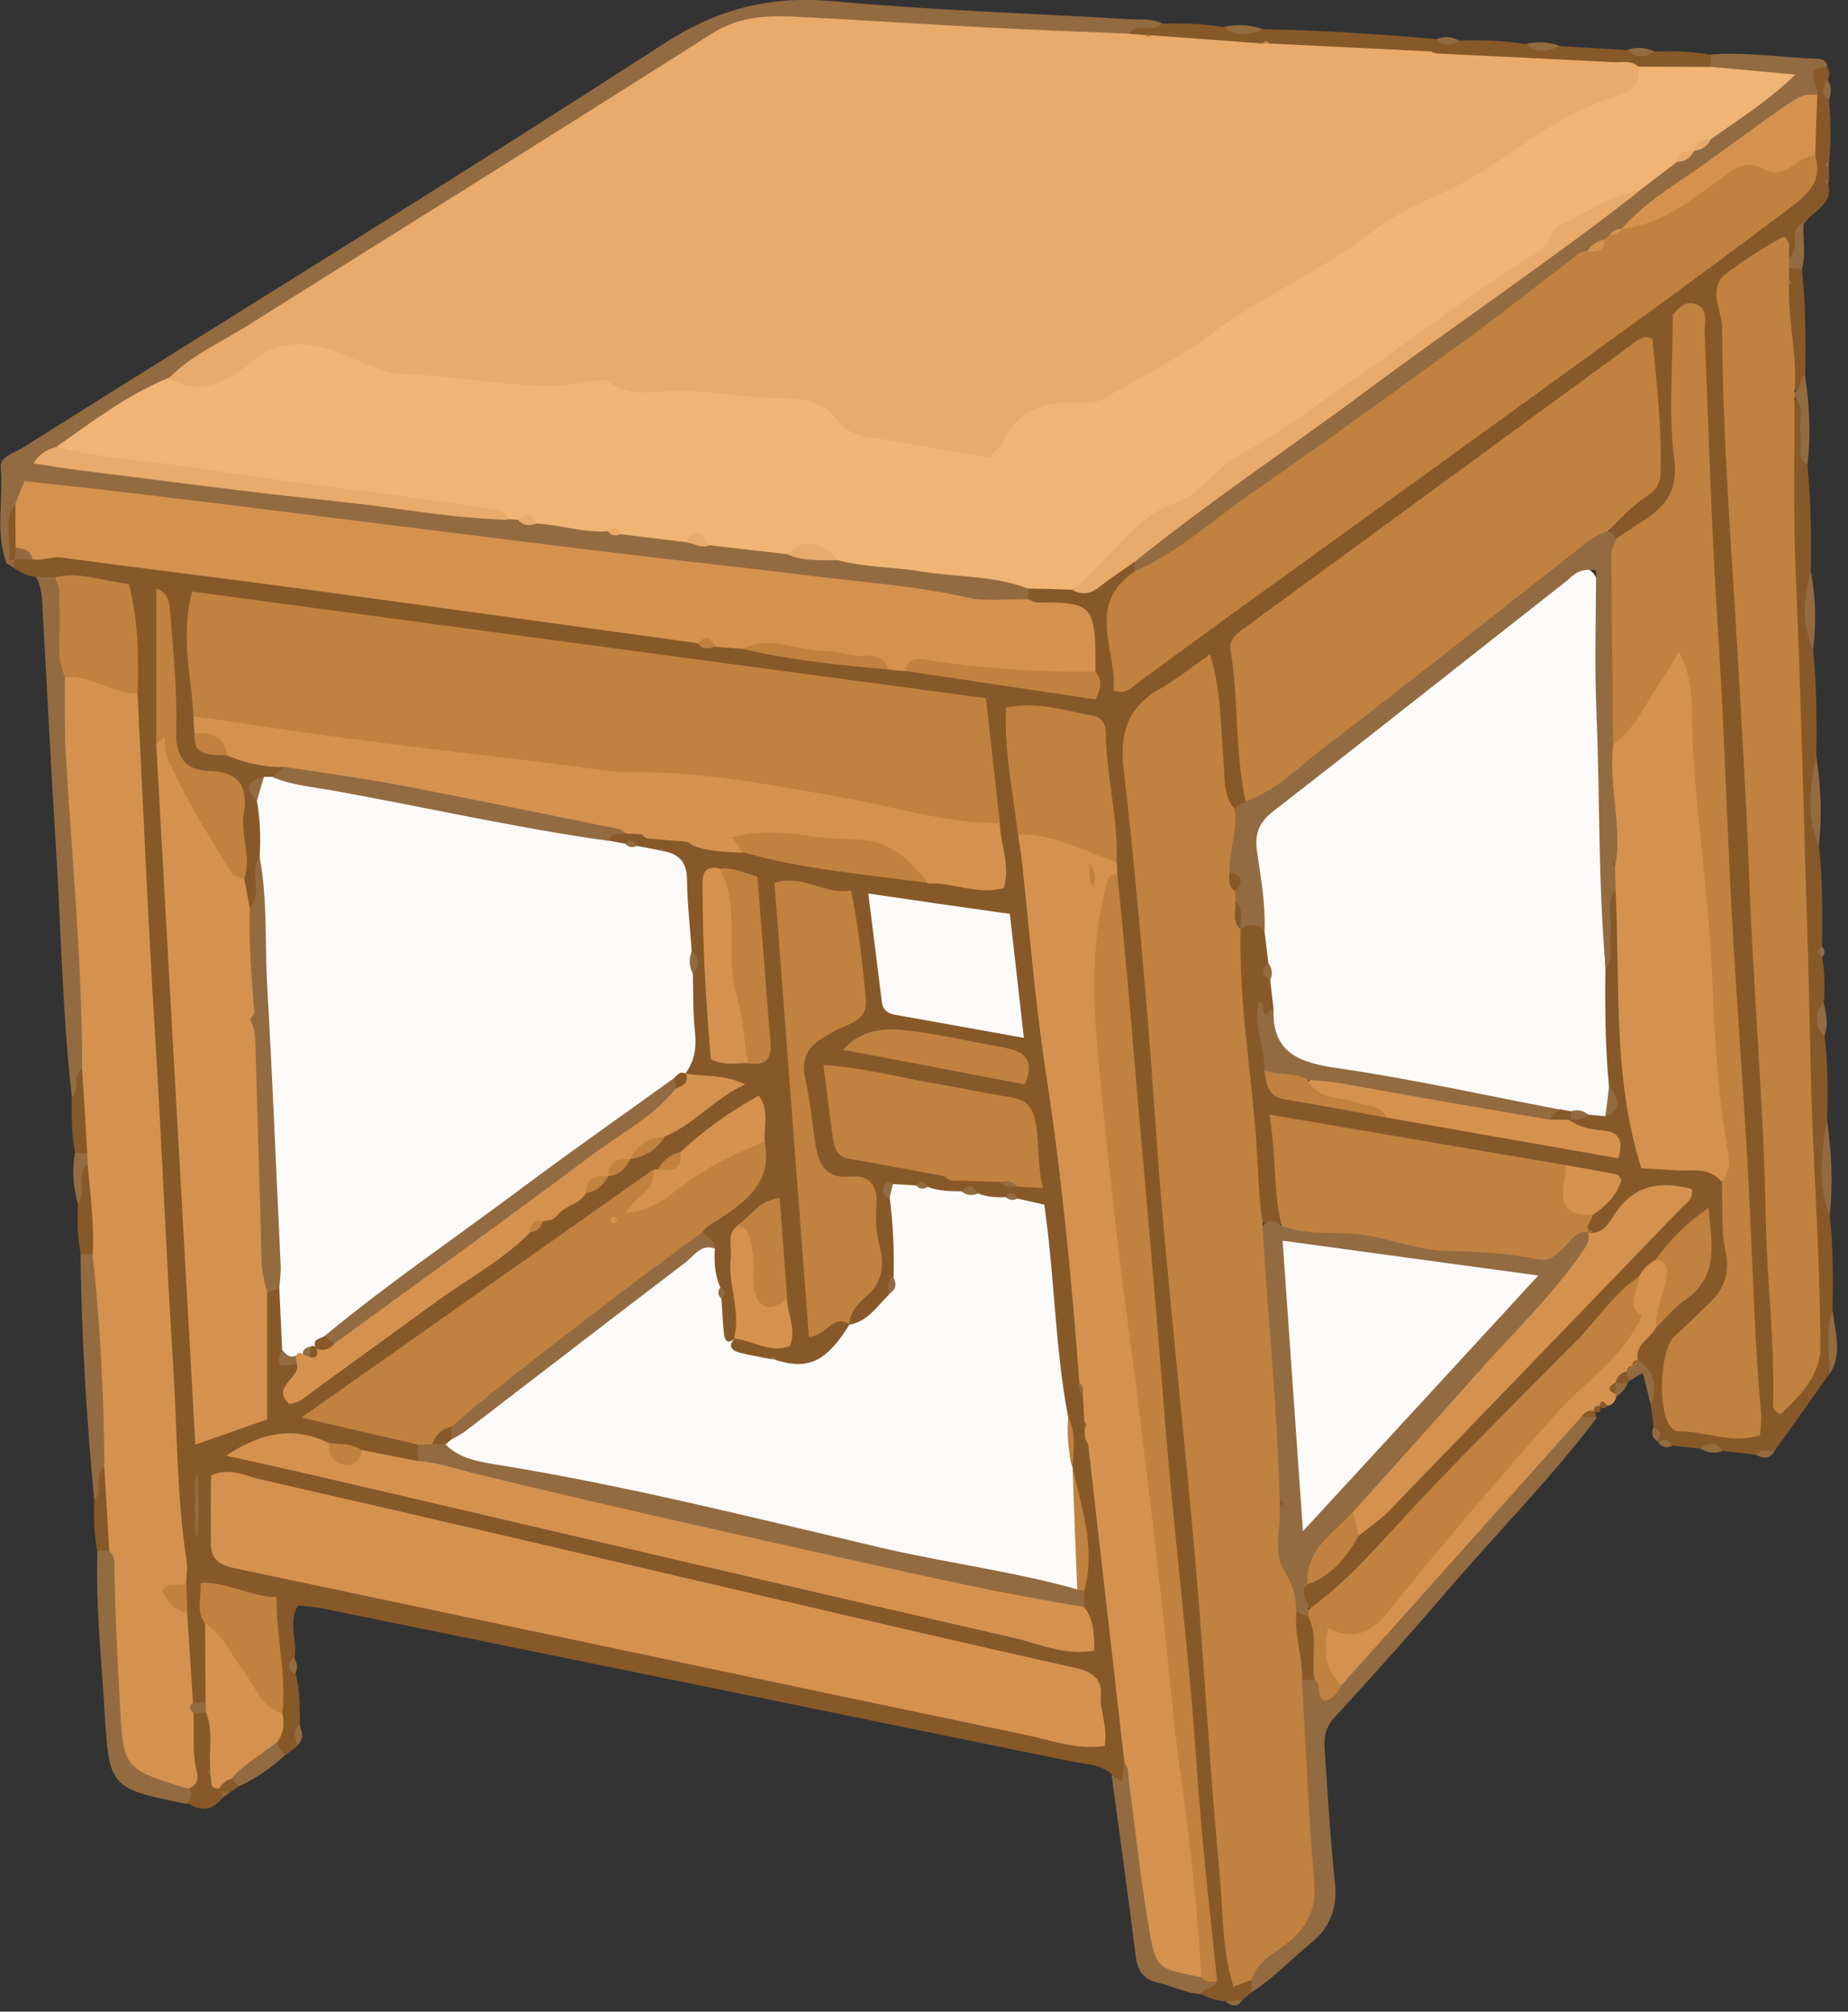 <svg width="79" height="86" viewBox="0 0 79 86" fill="none" xmlns="http://www.w3.org/2000/svg">
<rect x="0" y="0" width="79" height="86" fill="#333333" stroke="none"/>
<g clip-path="url(#clip0)">
<path d="M78.22 51.95C78.37 53.3 78.36 54.66 78.34 56.02C78.39 56.93 78.55 57.84 78.21 58.73C77.43 59.83 76.64 60.93 75.86 62.03C75.59 62.08 75.35 62.24 75.06 62.19C74.58 62.14 74.11 62.08 73.63 62.03C73.31 61.97 72.99 62.01 72.67 61.93C72.27 61.89 71.87 61.85 71.48 61.8C71.28 61.77 71.1 61.62 70.89 61.66L70.83 61.6C70.87 61.38 70.72 61.21 70.69 61.01C70.65 60.69 70.61 60.37 70.57 60.05C70.49 59.36 70.51 58.63 69.93 58.1C69.69 57.4 70.2 57.03 70.58 56.59C71.07 56.13 71.51 55.62 72.02 55.18C72.92 54.41 72.99 53.47 72.75 52.24C72.02 52.78 71.53 53.39 70.97 53.92C70.69 54.19 70.41 54.46 70.16 54.75C67.63 57.6 64.85 60.21 62.21 62.95C60.56 64.66 58.99 66.46 57.26 68.1C56.88 68.46 56.55 69.02 55.86 68.71C55.57 68.37 55.4 68.02 55.75 67.61C56.66 67.07 57.36 66.3 57.98 65.46C61.24 62.13 64.58 58.89 67.73 55.47C68.75 54.35 69.86 53.32 70.9 52.22C71.2 51.91 71.58 51.67 71.77 51.17C70.81 50.77 70.11 51.13 69.48 51.83C69.12 52.22 68.91 52.84 68.2 52.77C68.02 52.71 67.9 52.59 67.83 52.42C67.79 52.17 67.9 51.97 68.03 51.78C68.29 51.4 68.78 51.16 68.78 50.55C68.13 50.15 67.35 50.25 66.63 50.07C62.72 49.49 58.85 48.73 54.93 48.11C54.51 49.6 55.22 50.97 54.85 52.32C54.5 52.4 54.16 52.32 53.82 52.25C53.23 51.14 53.43 49.91 53.33 48.74C53.12 46.29 52.83 43.85 52.7 41.39C52.67 40.88 52.67 40.36 52.86 39.86C53.24 39.2 53.73 39.21 54.28 39.62C54.58 40.01 54.56 40.46 54.5 40.91C54.34 41.31 54.46 41.67 54.68 42.01C54.79 42.36 54.79 42.71 54.67 43.06C54.15 43.59 54.15 43.59 53.89 43.1C54.1 43.94 54.33 44.78 54.35 45.65C54.43 46.34 54.87 46.67 55.51 46.79C56.78 47.03 58.04 47.3 59.31 47.52C61.97 47.72 64.55 48.45 67.18 48.84C67.65 48.91 68.11 49.07 68.7 48.95C68.25 48.42 67.43 48.63 67.15 48.01C67.23 47.66 67.53 47.59 67.8 47.47C68.01 47.4 68.23 47.39 68.45 47.36C69.19 46.85 68.29 46.48 68.34 46.03C68.21 44.49 68.19 42.95 68.36 41.42C68.62 40.67 68.47 39.89 68.54 39.12C68.58 38.68 68.46 38.15 69.1 38C69.4 38.26 69.45 38.63 69.44 38.99C69.37 40.83 69.81 42.64 69.7 44.48C69.62 45.85 69.86 47.16 70.22 48.48C70.45 49.32 70.82 49.69 71.7 49.67C72.48 49.65 73.33 49.58 73.84 50.41C74.15 51.66 74.06 52.94 74.15 54.21C74.23 55.36 73.34 56.1 72.54 56.74C71.5 57.58 71.25 58.55 71.53 59.8C71.7 60.54 72.03 60.93 72.79 60.94C73.19 60.95 73.58 61.06 73.97 61.09C74.62 61.13 74.95 60.86 74.88 60.18C74.4 55.1 74.56 50 74.1 44.92C73.77 41.2 73.62 37.46 73.51 33.71C73.4 30.21 73.1 26.72 72.92 23.22C72.78 20.52 72.58 17.82 72.57 15.11C72.57 14.61 72.7 14.07 72.27 13.62C71.8 13.74 71.82 14.12 71.83 14.46C71.86 16.09 71.8 17.73 71.86 19.36C71.95 21.47 71.38 22.33 69.34 23.07C69.13 23.08 68.96 22.99 68.83 22.82C68.72 21.98 69.39 21.64 69.89 21.23C70.47 20.76 70.7 20.21 70.71 19.48C70.73 17.97 70.59 16.48 70.32 14.86C68.98 15.56 67.91 16.44 66.8 17.25C62.59 20.33 58.41 23.47 54.17 26.51C53.3 27.13 53 27.77 53.05 28.89C53.13 30.71 53.55 32.52 53.4 34.36C53.22 34.61 52.98 34.66 52.7 34.58C51.99 34.17 52.03 33.46 52 32.79C51.95 31.49 51.77 30.2 51.62 28.9C49.62 29.29 48.32 30.8 48.4 32.62C48.52 35.45 48.93 38.25 49.17 41.06C49.54 45.3 49.85 49.55 50.28 53.79C50.81 59.06 51.25 64.33 51.67 69.61C52.01 73.89 52.43 78.17 52.71 82.46C52.76 83.24 52.72 84.08 53.5 84.61C53.67 84.79 53.69 84.97 53.52 85.16C53.39 85.27 53.26 85.37 53.13 85.48C52.9 85.6 52.66 85.62 52.41 85.56C52.04 85.54 51.69 85.44 51.36 85.25C51.19 84.85 51.76 84.66 51.62 84.27C50.9 76.64 50.25 69 49.54 61.37C49 55.63 48.55 49.88 47.98 44.15C47.76 41.94 47.57 39.72 47.45 37.49C47.45 37.28 47.44 37.08 47.45 36.87C47.41 35.2 47.09 33.56 46.96 31.9C46.9 31.11 46.43 30.84 45.72 30.72C43.26 30.31 43.21 30.36 43.51 32.84C43.62 33.78 43.81 34.72 43.85 35.68C44.37 38.66 44.68 41.67 45 44.68C45.33 47.8 45.87 50.9 46.13 54.03C46.26 55.62 46.16 57.22 46.46 58.79C46.47 59.05 46.49 59.3 46.56 59.55C46.64 59.91 46.66 60.27 46.66 60.63C46.67 60.75 46.67 60.87 46.67 60.99C46.68 61.17 46.7 61.35 46.74 61.52C46.79 61.71 46.84 61.89 46.88 62.08C47.51 66.47 48.05 70.86 48.38 75.28C48.32 75.66 48.37 76.09 47.99 76.34C47.64 76.37 47.73 75.99 47.55 75.88C47.09 75.42 46.46 75.44 45.89 75.32C35.2 73.13 24.51 70.95 13.82 68.77C13.47 68.7 13.11 68.68 12.74 68.63C12.3 69.37 12.72 70.13 12.59 70.85C12.63 71.08 12.63 71.32 12.64 71.56C12.82 72.27 12.82 72.99 12.82 73.72C12.83 74.02 12.76 74.31 12.75 74.61C12.59 74.74 12.43 74.86 12.26 74.99C11.89 75.09 11.8 74.84 11.72 74.56C11.68 74.11 11.83 73.67 11.82 73.22C11.87 72.1 11.68 71 11.64 69.89C11.6 68.91 11.22 68.42 10.29 68.28C9.87 68.23 9.5 68 9.07 68.14C8.67 68.61 8.98 69.11 9.04 69.61C9.09 70.66 9.32 71.73 8.85 72.75C8.66 72.91 8.46 72.92 8.24 72.81C7.64 71.59 7.68 70.28 7.71 68.97C7.7 68.53 7.69 68.09 7.7 67.65C7.24 63.85 7.18 60.03 6.93 56.22C6.58 51.02 6.41 45.81 6.07 40.61C5.83 37.04 5.65 33.46 5.54 29.89C5.53 28.79 5.58 27.69 5.48 26.58C5.38 25.59 4.92 25.07 3.92 25.02C3.37 25 2.83 24.85 2.27 24.9C2 24.91 1.75 24.82 1.53 24.67C1.18 24.62 0.86 24.48 0.58 24.27C0.52 24.13 0.54 24 0.64 23.88C0.86 23.68 1.14 23.63 1.42 23.59C3.47 23.29 5.45 23.9 7.45 24.14C14.4 24.98 21.32 26 28.26 26.92C28.73 26.98 29.2 27.06 29.66 27.22C29.97 27.33 30.28 27.45 30.61 27.43C31.01 27.43 31.4 27.45 31.79 27.54C33.83 27.82 35.87 28.07 37.9 28.38C38.16 28.38 38.42 28.37 38.68 28.4C40.98 28.81 43.3 29.05 45.61 29.38C46.11 29.45 46.73 29.59 46.58 28.7C46.51 28.31 46.49 27.92 46.49 27.53C46.48 26.68 46.09 26.22 45.22 26.18C44.72 26.15 44.19 26.14 43.86 25.64C43.79 25.44 43.81 25.25 43.93 25.08C44.47 24.72 45.06 24.82 45.64 24.88C46.24 25.11 46.76 24.94 47.26 24.57C47.62 24.31 47.95 23.9 48.49 24.1C48.57 24.18 48.62 24.29 48.64 24.4C48.64 24.52 48.64 24.67 48.55 24.74C47.08 26.02 47.85 27.58 47.94 29.26C49.27 28.57 50.3 27.7 51.37 26.93C57.01 22.83 62.67 18.75 68.28 14.61C70.91 12.67 73.6 10.81 76.18 8.8C76.94 8.21 77.54 7.56 77.38 6.5C77.37 5.75 77.37 4.99 77.35 4.24C77.33 3.92 77.25 3.61 77.3 3.29C77.38 2.79 77.62 2.57 78.12 2.88C78.24 3.06 78.2 3.25 78.14 3.44C77.99 3.74 78 4.03 78.19 4.31C78.27 5.19 78.28 6.07 78.19 6.94C78.12 6.99 78.1 7.05 78.12 7.1C78.14 7.15 78.16 7.18 78.19 7.18C78.19 7.34 78.19 7.5 78.19 7.66C78.13 7.71 78.1 7.76 78.12 7.82C78.14 7.88 78.15 7.91 78.17 7.91C78.34 8.8 77.47 9.01 77.12 9.57C76.98 9.86 77.01 10.18 76.97 10.48C76.92 10.85 76.83 11.2 76.31 10.99C74.89 10.92 73.79 12.01 73.87 13.35C74.03 16.01 74.07 18.68 74.24 21.34C74.47 25.03 74.64 28.73 74.89 32.43C75.01 34.22 75.08 36.01 75.13 37.8C75.32 43.61 75.94 49.4 75.93 55.22C75.93 56.64 76.18 58.06 76.17 59.71C77 58.9 77.41 58.21 77.4 57.22C77.37 52.52 77.17 47.82 77.03 43.13C76.85 37.28 76.81 31.43 76.41 25.58C76.24 23.08 76.36 20.56 76.38 18.05C76.38 17.73 76.42 17.41 76.59 17.13C77.24 16.84 77.16 17.36 77.19 17.69C77.25 18.42 77.14 19.17 77.27 19.9C77.41 21.41 77.44 22.93 77.41 24.44C77.52 25.56 77.35 26.68 77.51 27.8C77.66 29.31 77.67 30.83 77.65 32.35C77.78 33.63 77.59 34.91 77.76 36.18C77.91 37.61 77.92 39.05 77.89 40.48C77.91 40.63 77.92 40.79 77.9 40.94C78 41.58 78.03 42.22 77.96 42.86C77.6 43.35 78.01 43.83 78 44.31C78.15 45.5 78.14 46.7 78.11 47.9C78.27 49.24 78.07 50.6 78.22 51.95Z" fill="#875929"/>
<path d="M43.96 25.17C43.95 25.32 43.95 25.47 43.94 25.62C43.1 26.19 42.16 25.99 41.28 25.86C32.6 24.59 23.88 23.71 15.18 22.61C10.99 22.08 6.79 21.6 2.6 21.1C1.99 21.03 1.39 20.94 1.03 21.6C0.47 22.26 0.91 23.13 0.56 23.84C0.51 23.97 0.42 24.06 0.28 24.09C-0.22 22.75 0.16 21.34 0.03 19.97C-0.01 19.53 0.61 19.36 0.97 19.14C10.1 13.39 19.31 7.74 28.37 1.87C30.69 0.37 32.92 -0.19 35.62 0.05C39.82 0.44 44.05 0.57 48.27 0.82C48.74 0.85 49.23 0.78 49.68 1C49.43 1.73 48.69 1.36 48.24 1.64C45.34 1.55 42.44 1.57 39.54 1.4C37.32 1.27 35.09 1.23 32.87 1.03C32.02 0.95 31.33 1.35 30.64 1.76C26 4.57 21.46 7.53 16.85 10.37C13.7 12.31 10.5 14.19 7.47 16.33C5.73 17.19 4.15 18.31 2.54 19.38C2.38 19.83 2.78 19.7 2.94 19.72C8.46 20.41 13.99 21.06 19.52 21.69C20.19 21.77 20.85 21.98 21.53 21.93C21.72 21.94 21.91 21.97 22.09 22.02C22.39 22.11 22.69 22.18 23.01 22.16C23.98 22.12 24.91 22.35 25.86 22.49C26.11 22.54 26.35 22.64 26.61 22.63C27.52 22.6 28.41 22.74 29.3 22.9C29.69 22.93 30.05 23.12 30.45 23.1C31.53 23.05 32.58 23.31 33.64 23.41C34.36 23.66 35.13 23.56 35.87 23.66C37.83 23.91 39.79 24.09 41.75 24.33C42.54 24.42 43.46 24.28 43.96 25.17Z" fill="#936B41"/>
<path d="M48.53 24.44C48.51 24.31 48.5 24.17 48.48 24.04C48.55 23.34 49.15 23.1 49.62 22.76C56.33 17.81 63.16 13.01 69.84 8.01C70.37 7.56 70.95 7.17 71.56 6.82C71.78 6.7 72 6.57 72.21 6.42C72.29 6.36 72.38 6.3 72.46 6.25C72.73 6.1 72.96 5.9 73.17 5.67C73.95 4.89 74.92 4.35 75.83 3.59C74.94 3.01 73.84 3.44 73.06 2.82C73 2.64 73.02 2.48 73.14 2.33C74.67 2.21 76.18 2.47 77.71 2.51C77.9 2.52 78.09 2.61 78.12 2.85C77 2.9 77.77 3.63 77.7 4.05C74.92 5.77 72.3 7.72 69.7 9.7C69.62 9.77 69.54 9.83 69.45 9.88C69.28 9.98 69.1 10.07 68.94 10.19C68.82 10.28 68.7 10.37 68.58 10.45C68.32 10.61 68.07 10.8 67.83 10.99C62 15.44 56 19.66 50.05 23.94C49.6 24.26 49.18 24.73 48.53 24.44Z" fill="#936B41"/>
<path d="M53.5 85.17C53.5 85 53.5 84.82 53.5 84.65C53.29 83.85 53.91 83.48 54.4 83.15C55.49 82.4 55.91 81.43 55.84 80.11C55.74 78.25 55.58 76.4 55.42 74.55C55.35 73.68 55.23 72.81 55.5 71.96C55.59 71.78 55.74 71.69 55.93 71.65C56.41 71.43 56.67 72.61 57.24 71.87C60.46 68.18 63.67 64.49 67 60.9C67.22 60.67 67.42 60.41 67.78 60.4C67.97 60.41 68.1 60.53 68.26 60.61C66.34 63.15 64.11 65.41 62.04 67.81C60.41 69.71 58.75 71.58 57.05 73.42C56.64 73.87 56.59 74.31 56.63 74.82C56.76 76.72 56.87 78.63 57.07 80.52C57.18 81.57 56.86 82.39 56.08 83.04C55.2 83.75 54.45 84.57 53.5 85.17Z" fill="#936B41"/>
<path d="M67.62 60.55C64.2 64.38 60.78 68.21 57.35 72.04C56.25 71.81 56.43 70.88 56.43 70.16C56.42 69.34 57.12 69.46 57.68 69.51C58.34 69.58 58.69 69.14 59.05 68.71C61.55 65.73 64.01 62.71 66.65 59.85C67.16 59.29 67.72 58.78 68.26 58.26C69.02 57.53 69.92 56.86 69.65 55.56C69.59 55.25 69.83 54.88 70.05 54.59C70.21 54.27 70.46 54.03 70.77 53.86C71.58 53.61 71.47 54.26 71.48 54.67C71.51 55.44 71.11 56.1 70.79 56.77C70.54 57.23 69.9 57.46 70.01 58.13C70.01 58.17 70.01 58.21 70.01 58.26C69.98 58.34 69.94 58.41 69.89 58.48C69.86 58.51 69.83 58.54 69.81 58.57C69.75 58.63 69.69 58.68 69.62 58.72C69.59 58.74 69.55 58.76 69.52 58.79C69.43 58.87 69.37 58.97 69.32 59.08C69.29 59.15 69.25 59.22 69.21 59.29C69.18 59.36 69.15 59.43 69.12 59.5C69.11 59.58 69.1 59.65 69.09 59.73C69.04 59.92 68.93 60.05 68.74 60.1C68.62 60.06 68.49 59.92 68.4 60.13L68.41 60.11C68.29 60.15 68.21 60.24 68.16 60.36L68.18 60.35C68 60.45 67.77 60.4 67.62 60.55Z" fill="#D5924F"/>
<path d="M1.53 24.67C1.8 24.67 2.08 24.68 2.35 24.68C2.96 25.01 2.87 25.61 2.89 26.15C2.92 27.1 2.87 28.05 3.08 28.99C3.2 33.95 3.74 38.88 3.86 43.84C3.87 44.39 3.88 44.95 3.78 45.5C3.53 45.96 3.76 46.66 3.07 46.89C2.66 43.29 2.61 39.67 2.38 36.06C2.17 32.72 2.01 29.38 1.82 26.05C1.79 25.58 1.8 25.09 1.53 24.67Z" fill="#936B41"/>
<path d="M73.13 2.34C73.13 2.51 73.14 2.69 73.14 2.86C72.17 3.5 71.11 3.17 70.07 3.13C67.68 2.96 65.29 2.72 62.89 2.74C62.46 2.74 62.02 2.73 61.6 2.66C61.39 2.63 61.18 2.59 60.97 2.56C58.81 2.41 56.65 2.3 54.5 2.13C54.3 1.96 54.09 1.9 53.86 2.06C52.35 2.11 50.87 1.82 49.37 1.76C49.24 1.76 49.1 1.75 48.97 1.74C48.7 1.71 48.44 1.65 48.25 1.44C48.6 0.91 49.29 1.44 49.67 1.01C50.56 0.99 51.44 1.01 52.31 1.16C52.86 1.24 53.43 1.13 53.98 1.25C56.46 1.29 58.94 1.46 61.42 1.67C61.73 1.67 62.05 1.65 62.36 1.73C63.33 1.7 64.29 1.73 65.24 1.89C65.71 1.94 66.19 1.86 66.66 1.97C67.62 2.03 68.58 2.08 69.55 2.14C69.94 2.17 70.34 2.12 70.73 2.21C71.54 2.17 72.34 2.2 73.13 2.34Z" fill="#875929"/>
<path d="M8.04 77.1C8 77.1 7.96 77.11 7.92 77.11C4.69 76.44 4.67 76.44 4.47 73.16C4.33 70.88 4.09 68.59 4.16 66.3C4.41 66.1 4.66 66.11 4.92 66.26C5.21 66.53 5.27 66.89 5.26 67.24C5.19 69.26 5.46 71.27 5.51 73.29C5.56 75.25 5.53 75.25 7.38 75.9C7.57 75.97 7.75 76.03 7.93 76.13C8.31 76.41 8.54 76.71 8.04 77.1Z" fill="#936B41"/>
<path d="M47.52 75.88C47.67 75.97 47.81 76.07 47.98 76.18C48.01 75.87 48.03 75.62 48.06 75.36C48.62 75.53 48.53 76.03 48.6 76.44C48.92 78.28 49.15 80.13 49.35 81.98C49.48 83.2 49.96 84 51.22 84.22C51.52 84.33 51.79 84.48 52.03 84.7C51.94 85.06 51.44 84.91 51.35 85.25C50.7 85.23 50.14 84.9 49.53 84.77C48.9 84.64 48.63 84.28 48.55 83.63C48.23 81.05 47.87 78.47 47.52 75.88Z" fill="#936B41"/>
<path d="M4.03 64.13C3.69 60.63 3.49 57.12 3.44 53.6C3.73 53.41 3.97 53.46 4.18 53.74C4.36 54.01 4.48 54.31 4.49 54.63C4.52 57.32 4.97 59.98 4.81 62.68C4.43 63.09 4.75 63.88 4.03 64.13Z" fill="#936B41"/>
<path d="M77.03 11.5C77.19 13.01 77.2 14.52 77.17 16.04C77.12 16.37 77.33 16.96 76.6 16.64C76.37 15.3 76.17 13.96 76.24 12.6C76.29 12.38 76.37 12.16 76.34 11.93C76.33 11.76 76.35 11.6 76.45 11.45C76.65 11.31 76.85 11.29 77.03 11.5Z" fill="#875929"/>
<path d="M8.04 77.1C8.1 76.89 8.32 76.69 8.06 76.47C8.16 75.39 7.66 74.27 8.23 73.21C8.4 73.08 8.59 73.05 8.8 73.1C9.61 73.66 9.29 74.48 9.28 75.22C9.24 75.42 9.14 75.62 9.18 75.83C9.24 76.01 9.31 76.18 9.43 76.34C9.49 76.42 9.53 76.5 9.57 76.59C9.58 76.69 9.56 76.78 9.51 76.86C9.08 77.41 8.59 77.44 8.04 77.1Z" fill="#875929"/>
<path d="M3.98 53.62C3.8 53.61 3.62 53.6 3.45 53.6C3.31 52.89 3.3 52.16 3.33 51.44C3.25 51.01 3.23 50.58 3.32 50.16C3.37 49.91 3.47 49.58 3.86 49.86C4.33 51.1 4.64 52.34 3.98 53.62Z" fill="#875929"/>
<path d="M78.22 51.95C77.67 50.61 77.88 49.25 78.1 47.88C78.3 49.24 78.36 50.59 78.22 51.95Z" fill="#936B41"/>
<path d="M3.07 46.89C3.48 46.59 3.03 45.97 3.52 45.69C4.05 46.8 4.23 47.95 3.92 49.16C3.73 49.46 3.49 49.49 3.21 49.27C3.06 48.49 3.05 47.69 3.07 46.89Z" fill="#875929"/>
<path d="M76.71 16.77C77.05 16.64 76.88 16.2 77.16 16.04C77.36 17.31 77.41 18.59 77.27 19.87C76.75 19.55 77.05 19.03 76.97 18.6C76.87 18.05 77.19 17.44 76.7 16.95C76.66 16.89 76.66 16.83 76.71 16.77Z" fill="#936B41"/>
<path d="M77.75 36.15C77.22 34.89 77.37 33.6 77.64 32.32C77.84 33.59 77.9 34.87 77.75 36.15Z" fill="#936B41"/>
<path d="M4.03 64.13C4.47 63.75 3.93 63.06 4.47 62.71C4.93 63.89 5.35 65.07 4.68 66.31C4.5 66.3 4.33 66.3 4.15 66.29C4.02 65.57 4 64.85 4.03 64.13Z" fill="#875929"/>
<path d="M11.87 74.45C11.88 74.7 11.99 74.89 12.23 74.99C11.63 75.55 10.96 76.03 10.21 76.37C10.08 76.27 9.91 76.21 9.88 76.01C10.27 75.14 10.91 74.59 11.87 74.45Z" fill="#936B41"/>
<path d="M77.51 27.77C76.99 26.67 77.12 25.54 77.41 24.41C77.62 25.53 77.65 26.65 77.51 27.77Z" fill="#936B41"/>
<path d="M78.22 58.74C78.22 57.83 78 56.92 78.35 56.03C78.43 56.93 78.78 57.86 78.22 58.74Z" fill="#936B41"/>
<path d="M3.21 49.28C3.38 49.29 3.56 49.3 3.73 49.31C3.86 49.46 3.86 49.61 3.75 49.77C3.19 50.22 3.78 50.96 3.32 51.44C3.13 50.73 3.07 50.01 3.21 49.28Z" fill="#936B41"/>
<path d="M77.03 11.5C76.84 11.48 76.66 11.47 76.47 11.45C76.37 11.31 76.37 11.17 76.47 11.02C77.07 10.69 76.35 9.81 77.1 9.54C77.05 10.2 77.22 10.85 77.03 11.5Z" fill="#936B41"/>
<path d="M70.01 58.12C70.75 58.61 70.83 59.28 70.57 60.06C70.46 59.62 70.35 59.19 70.23 58.7C70.03 58.81 69.84 58.92 69.65 59.03C69.5 58.92 69.47 58.79 69.55 58.62V58.63C69.65 58.57 69.73 58.48 69.79 58.38L69.78 58.39C69.87 58.32 69.96 58.25 70.02 58.15L70.01 58.12Z" fill="#936B41"/>
<path d="M53.98 1.24C53.41 1.5 52.84 1.6 52.31 1.15C52.88 1.02 53.43 1.06 53.98 1.24Z" fill="#936B41"/>
<path d="M66.67 1.96C66.18 2.23 65.7 2.28 65.25 1.88C65.73 1.76 66.2 1.79 66.67 1.96Z" fill="#936B41"/>
<path d="M70.74 2.2C70.33 2.46 69.93 2.51 69.56 2.13C69.96 2 70.35 2.03 70.74 2.2Z" fill="#936B41"/>
<path d="M77.99 44.29C77.54 43.82 77.57 43.33 77.95 42.84C78.07 43.32 78.17 43.8 77.99 44.29Z" fill="#936B41"/>
<path d="M62.36 1.73C62.03 1.99 61.71 2 61.42 1.67C61.74 1.54 62.05 1.56 62.36 1.73Z" fill="#936B41"/>
<path d="M72.68 61.93C73.03 61.65 73.36 61.62 73.64 62.03C73.3 62.16 72.99 62.11 72.68 61.93Z" fill="#936B41"/>
<path d="M12.61 71.57C12.3 71.35 12.27 71.12 12.56 70.86C12.72 71.09 12.74 71.32 12.61 71.57Z" fill="#936B41"/>
<path d="M75.07 62.19C75.29 61.92 75.59 62.01 75.87 62.03C75.66 62.37 75.38 62.38 75.07 62.19Z" fill="#936B41"/>
<path d="M12.72 74.61C12.61 74.3 12.51 74 12.79 73.72C12.93 74.03 13.01 74.34 12.72 74.61Z" fill="#936B41"/>
<path d="M9.9 76.04C10 76.15 10.1 76.26 10.2 76.37C10.07 76.46 9.94 76.55 9.81 76.64C9.69 76.69 9.58 76.68 9.48 76.59C9.44 76.55 9.4 76.5 9.37 76.46C9.37 76.1 9.54 75.94 9.9 76.04Z" fill="#875929"/>
<path d="M77.9 40.92C77.67 40.77 77.66 40.62 77.89 40.46C78.03 40.61 78.03 40.76 77.9 40.92Z" fill="#936B41"/>
<path d="M69.56 59.12C69.5 59.4 69.29 59.56 69.08 59.72C69.08 59.67 69.07 59.62 69.04 59.57C68.94 59.41 68.95 59.25 69.06 59.1C69.23 58.98 69.4 58.97 69.56 59.12Z" fill="#936B41"/>
<path d="M70.89 61.67C71.14 61.49 71.34 61.51 71.48 61.81C71.25 61.93 71.06 61.88 70.89 61.67Z" fill="#936B41"/>
<path d="M70.69 61.02C70.98 61.16 71.02 61.36 70.83 61.61C70.63 61.45 70.58 61.25 70.69 61.02Z" fill="#936B41"/>
<path d="M52.39 85.57C52.63 85.54 52.87 85.52 53.11 85.49C52.91 85.84 52.66 85.77 52.39 85.57Z" fill="#936B41"/>
<path d="M69.56 59.12C69.39 59.12 69.23 59.11 69.06 59.11C69.13 58.86 69.27 58.69 69.54 58.63C69.57 58.77 69.61 58.9 69.64 59.04C69.64 59.09 69.62 59.12 69.56 59.12Z" fill="#875929"/>
<path d="M78.18 4.29C77.85 4.02 77.91 3.72 78.13 3.42C78.32 3.7 78.28 4 78.18 4.29Z" fill="#936B41"/>
<path d="M67.62 60.55C67.75 60.36 67.92 60.25 68.17 60.34C68.2 60.42 68.23 60.51 68.25 60.59C68.04 60.58 67.83 60.56 67.62 60.55Z" fill="#875929"/>
<path d="M0.63 23.93C0.61 24.04 0.59 24.16 0.58 24.27C0.48 24.21 0.37 24.14 0.27 24.08C0.31 24.02 0.35 23.97 0.4 23.92C0.44 23.89 0.48 23.86 0.52 23.84C0.55 23.87 0.59 23.9 0.63 23.93Z" fill="#936B41"/>
<path d="M78.15 7.89C77.98 7.79 78 7.72 78.17 7.65C78.17 7.73 78.16 7.81 78.15 7.89Z" fill="#936B41"/>
<path d="M78.18 7.17C78 7.09 78 7.01 78.18 6.93C78.18 7.01 78.18 7.09 78.18 7.17Z" fill="#936B41"/>
<path d="M68.38 60.12C68.46 59.73 68.6 59.99 68.72 60.09C68.62 60.23 68.5 60.24 68.38 60.12Z" fill="#875929"/>
<path d="M68.14 60.35C68.13 60.17 68.2 60.08 68.39 60.1C68.48 60.35 68.39 60.43 68.14 60.35Z" fill="#875929"/>
<path d="M9.48 76.6C9.59 76.62 9.7 76.63 9.81 76.65C9.7 76.72 9.59 76.79 9.48 76.87C9.49 76.77 9.49 76.68 9.48 76.6Z" fill="#936B41"/>
<path d="M70.04 2.85C71.08 2.85 72.11 2.86 73.15 2.86C74.24 2.96 75.33 3.06 76.75 3.19C75.51 4.39 74.28 5.13 73.13 5.96C72.93 6.16 72.61 6.2 72.43 6.45C72.2 6.63 71.9 6.69 71.7 6.91C71.16 7.32 70.62 7.74 70.08 8.15C68.11 8.93 66.58 10.37 64.89 11.58C61.59 13.94 58.34 16.4 54.9 18.55C53.09 19.69 51.64 21.37 49.56 22.1C49.08 22.27 48.75 22.74 48.42 23.14C47.71 24.02 46.86 24.73 45.83 25.21C45.2 25.19 44.58 25.17 43.95 25.16C42.45 24.59 40.85 24.68 39.3 24.42C38.14 24.23 36.94 24.26 35.79 23.94C35.11 23.55 34.4 23.4 33.64 23.69C32.53 23.56 31.41 23.44 30.3 23.31C29.98 23.23 29.71 22.82 29.33 23.18C28.38 23.06 27.42 22.95 26.47 22.83C26.32 22.75 26.15 22.71 25.98 22.71C24.93 22.79 23.92 22.42 22.88 22.38C22.66 22.23 22.41 22.23 22.15 22.22C21.99 22.21 21.84 22.2 21.68 22.19C19.82 21.57 17.86 21.55 15.94 21.29C11.89 20.73 7.84 20.24 3.79 19.7C3.28 19.63 2.75 19.58 2.44 19.08C3.97 18.01 5.45 16.87 7.2 16.16C8.72 16.31 9.95 15.78 11.11 14.79C12.15 13.9 13.48 14.34 14.52 14.77C15.64 15.23 16.76 15.62 17.93 15.71C20.33 15.9 22.73 16.44 25.16 16.04C25.32 16.01 25.48 15.96 25.63 16C28.47 16.73 31.42 16.3 34.28 16.84C34.75 16.93 35.22 16.99 35.6 17.34C37.37 18.98 39.71 18.59 41.81 19.08C42.29 19.19 42.6 18.74 42.83 18.36C43.49 17.29 44.5 16.92 45.67 16.9C46.49 16.88 47.23 16.66 47.93 16.25C51.32 14.25 54.63 12.12 57.91 9.93C59.7 8.73 61.77 8.03 63.56 6.81C65.27 5.64 67 4.5 68.95 3.75C69.42 3.59 69.64 3.11 70.04 2.85Z" fill="#F0B575"/>
<path d="M11.1 36.63C11.14 35.83 11.13 35.03 10.98 34.23C10.86 33.83 11.03 33.51 11.28 33.21C11.4 33.21 11.53 33.21 11.65 33.21C13.82 33.19 15.88 33.88 17.99 34.23C20.26 34.61 22.53 35.08 24.79 35.53C25.22 35.62 25.64 35.73 26.03 35.94C26.26 35.98 26.5 36.03 26.73 36.07C26.89 36.11 27.05 36.14 27.21 36.16C27.52 36.22 27.84 36.28 28.15 36.34C28.24 36.28 28.32 36.3 28.38 36.39C29.06 36.52 29.36 36.89 29.37 37.61C29.38 38.63 29.5 39.65 29.57 40.67C29.6 40.99 29.58 41.31 29.62 41.63C29.64 42.46 29.62 43.3 29.71 44.13C29.78 44.79 29.69 45.37 29.3 45.89C29.29 45.95 29.29 46.01 29.28 46.06C29.19 46.22 29.06 46.33 28.91 46.41C27.85 46.83 27.05 47.63 26.14 48.27C22.39 50.97 18.7 53.76 14.97 56.49C14.71 56.68 14.46 56.88 14.26 57.13C14.12 57.28 13.97 57.42 13.82 57.56C13.75 57.63 13.68 57.7 13.6 57.76C13.52 57.82 13.44 57.86 13.35 57.91C13.22 57.98 13.09 58.04 12.95 58.08C12.8 58.11 12.65 58.11 12.5 58.08C12.3 58.01 12.13 57.91 12.06 57.69C12.02 56.82 11.98 55.94 11.94 55.07C11.61 53.95 11.57 52.77 11.57 51.64C11.56 48.85 11.38 46.06 11.21 43.29C11.08 41.07 11.22 38.85 11.1 36.63Z" fill="#FBFAF8"/>
<path d="M38.17 50.62C38.51 50.64 38.84 50.66 39.18 50.68C39.34 50.72 39.5 50.74 39.66 50.74C40.12 50.92 40.6 50.93 41.09 50.93C41.33 50.98 41.58 50.97 41.81 51.02C42.19 51.18 42.59 51.19 43 51.18C43.16 51.21 43.32 51.22 43.49 51.24C43.83 51.32 44.18 51.39 44.64 51.5C45.08 54.48 45.09 57.56 45.66 60.57C45.9 61.27 45.56 62.02 45.85 62.71C46.03 64.4 46.34 66.08 46.25 67.8C45.87 68.42 45.32 68.08 44.86 67.99C38.4 66.8 32.07 65.07 25.65 63.72C23.79 63.33 21.9 63.05 20.07 62.51C19.69 62.4 19.29 62.32 19.04 61.97C18.96 61.78 19.03 61.61 19.14 61.45C20.87 59.98 22.75 58.71 24.53 57.31C26.06 56.1 27.59 54.89 29.18 53.76C29.58 53.47 29.96 53.02 30.56 53.38C30.52 53.96 30.56 54.52 30.8 55.06C30.8 55.22 30.81 55.37 30.84 55.53C30.88 56.03 30.89 56.53 30.95 57.03C30.98 57.28 31.09 57.49 31.39 57.24H31.4C31.09 57.55 31.3 57.74 31.59 57.82C32.03 57.94 32.5 58.01 32.95 58.1C33.04 58.09 33.11 58.11 33.19 58.15C34.56 58.58 35.34 58.2 36.31 56.63C37.1 56.5 37.48 55.85 38 55.35C38.13 55.12 38.23 54.88 38.2 54.6C38.23 53.48 38.18 52.37 38.04 51.26C37.99 51.01 38.01 50.8 38.17 50.62Z" fill="#FBFAF8"/>
<path d="M54.44 43.09C54.39 42.69 54.34 42.3 54.3 41.9C54.24 41.66 54.24 41.41 54.22 41.17C54.16 40.7 54.11 40.22 54.05 39.75C53.55 38.55 53.62 37.25 53.46 36C53.38 35.36 53.74 34.87 54.24 34.47C58.33 31.18 62.48 27.94 66.63 24.72C67.69 23.9 68.32 24.22 68.43 25.54C68.44 25.62 68.44 25.7 68.44 25.78C68.28 29.52 68.73 33.25 68.67 36.99C68.65 38.46 68.52 39.93 68.63 41.4C68.61 43.08 68.62 44.75 68.78 46.42C68.81 46.87 68.93 47.32 68.62 47.72C68.37 47.7 68.12 47.67 67.87 47.65C67.58 47.62 67.29 47.63 67 47.65C66.81 47.64 66.63 47.61 66.45 47.56C62.97 46.98 59.5 46.33 56.02 45.71C54.51 45.43 54.34 45.08 54.44 43.09Z" fill="#FBFAF8"/>
<path d="M55.66 71.83C55.82 74.72 55.94 77.61 56.18 80.49C56.29 81.79 55.74 82.59 54.76 83.27C54.24 83.63 53.71 83.99 53.5 84.64C53.25 84.74 53 84.83 52.73 84.93C52.24 83.35 52.29 81.79 52.15 80.27C51.73 75.84 51.5 71.4 51.12 66.97C50.7 62.11 50.17 57.26 49.74 52.41C49.44 49.09 49.26 45.76 48.97 42.44C48.7 39.24 48.4 36.04 48.03 32.85C47.86 31.36 48.21 30.23 49.57 29.46C50.28 29.05 50.93 28.53 51.73 27.97C52.21 29.55 52.18 31.09 52.31 32.61C52.37 33.28 52.28 33.97 52.75 34.55C53.54 35.36 52.84 36.26 52.91 37.11C52.89 37.4 52.9 37.69 52.99 37.97C53.03 38.13 53.06 38.29 53.07 38.46C53.09 38.83 53.1 39.21 53.05 39.58C53.05 39.63 53.04 39.69 53.04 39.74C52.95 42.81 53.5 45.83 53.71 48.88C53.79 50.07 53.8 51.26 54 52.44C54.52 53.02 54.51 53.78 54.53 54.47C54.66 57.64 55.1 60.78 55.09 63.95C55.09 64.09 55.08 64.23 55.08 64.37C54.8 65.97 55.52 67.43 55.74 68.97C55.59 69.92 56.31 70.89 55.66 71.83Z" fill="#C18240"/>
<path d="M8.27 30.62C8.18 28.93 7.71 27.25 8.21 25.29C19.5 26.81 30.81 28.33 42.15 29.85C42.36 31.73 42.55 33.45 42.74 35.18C41.6 35.82 40.48 35.29 39.37 35.1C35.37 34.41 31.43 33.41 27.33 33.34C24.42 33.29 21.55 32.66 18.66 32.36C15.69 32.05 12.72 31.7 9.76 31.24C9.21 31.15 8.66 31.11 8.27 30.62Z" fill="#C18240"/>
<path d="M0.66 21.53C0.77 21.24 0.89 20.96 1.05 20.57C2.67 20.75 4.32 20.92 5.96 21.12C8.99 21.48 12.01 21.86 15.04 22.24C18.77 22.7 22.51 23.18 26.24 23.63C29.11 23.98 31.99 24.28 34.86 24.64C37.02 24.91 39.19 25.05 41.33 25.54C42.16 25.73 43.07 25.6 43.95 25.62C44.1 25.67 44.25 25.77 44.4 25.76C46.77 25.74 46.84 25.9 46.83 28.71C45.63 29.38 44.37 28.96 43.12 28.95C41.63 28.93 40.18 28.37 38.68 28.69C38.45 28.67 38.22 28.65 38 28.63C35.96 28.04 33.87 27.85 31.76 27.74C31.37 27.71 30.98 27.68 30.58 27.65C30.35 27.52 30.09 27.52 29.84 27.5C24.24 26.73 18.64 25.95 13.03 25.19C9.58 24.72 6.12 24.31 2.67 23.84C2.22 23.78 1.81 23.98 1.38 23.91C1.13 23.64 0.6 23.76 0.52 23.27C0.58 22.68 0.35 22.08 0.66 21.53Z" fill="#D5924F"/>
<path d="M3.75 49.77C3.74 49.62 3.74 49.46 3.73 49.31C3.66 48.11 3.59 46.9 3.51 45.7C3.52 41.18 3.07 36.68 2.81 32.18C2.75 31.11 2.78 30.04 2.77 28.96C3.98 28.43 4.92 29.11 5.88 29.68C6.13 34.72 6.35 39.75 6.66 44.78C6.94 49.3 7.11 53.82 7.4 58.33C7.58 61.14 7.55 63.96 7.98 66.76C8.03 67.07 7.96 67.39 7.95 67.71C7.19 68.16 7.7 68.55 8 68.95C8.08 70.22 8.17 71.5 8.25 72.77C8.28 72.93 8.3 73.08 8.27 73.24C8.32 74.07 8.2 74.9 8.41 75.72C8.5 76.08 8.4 76.34 8.04 76.47C5.18 75.6 5.27 75.59 5.11 72.54C5.01 70.64 4.91 68.74 4.89 66.84C4.89 66.63 4.84 66.45 4.67 66.31C4.6 65.11 4.53 63.91 4.46 62.71C4.45 59.67 4.28 56.64 3.96 53.62C4.04 52.33 3.85 51.05 3.75 49.77Z" fill="#D5924F"/>
<path d="M47.22 74.64C46.01 74.83 44.91 74.38 43.81 74.16C32.54 71.81 21.28 69.41 10.01 67.04C9.42 66.92 9.04 66.68 9.02 66.06C9 65.07 9.02 64.08 9.02 63.08C9.81 62.71 10.5 63.1 11.15 63.25C18.39 64.9 25.63 66.6 32.86 68.29C37.23 69.31 41.6 70.33 45.99 71.31C46.68 71.47 47.12 71.76 47.06 72.48C47.01 73.18 47.38 73.86 47.22 74.64Z" fill="#D5924F"/>
<path d="M53.25 34.26C52.78 32.12 52.96 29.92 52.6 27.77C52.53 27.36 52.84 27.12 53.13 26.9C58.75 22.78 64.38 18.67 70 14.55C70.17 14.43 70.34 14.35 70.64 14.49C70.82 16.4 71.06 18.35 70.98 20.32C70.96 20.72 70.74 20.99 70.43 21.19C69.79 21.6 69.28 22.17 68.75 22.7C66.86 24.47 64.72 25.93 62.71 27.55C59.99 29.76 57.19 31.86 54.41 34C54.06 34.28 53.73 34.6 53.25 34.26Z" fill="#C18240"/>
<path d="M68.59 10.24C68.67 10.17 68.74 10.1 68.82 10.04C68.96 9.9 69.19 9.95 69.31 9.79H69.3C70.84 8.98 72.42 8.25 73.76 7.1C73.91 6.97 74.11 6.83 74.29 6.85C75.41 6.99 76.49 6.68 77.59 6.65C77.97 7.83 77.14 8.42 76.38 8.99C74.26 10.59 72.12 12.17 69.97 13.73C64.03 18.04 58.09 22.33 52.14 26.63C50.92 27.51 49.71 28.41 48.5 29.3C48.28 29.46 48.09 29.69 47.6 29.53C47.77 27.82 46.37 25.86 48.52 24.42C50.43 23.58 51.94 22.15 53.63 20.99C56.69 18.88 59.69 16.69 62.7 14.5C64.2 13.41 65.66 12.25 67.13 11.12C67.35 10.95 67.54 10.73 67.85 10.74C68.1 10.58 68.42 10.53 68.59 10.24Z" fill="#C18240"/>
<path d="M76.48 11.02C76.48 11.16 76.48 11.3 76.48 11.45C76.48 11.63 76.48 11.8 76.48 11.98C76.55 12.02 76.57 12.06 76.55 12.1C76.53 12.14 76.5 12.16 76.48 12.16C76.42 13.7 76.85 15.22 76.71 16.76C76.71 16.82 76.71 16.88 76.71 16.94C76.72 19.53 76.65 22.13 76.77 24.71C77 29.96 77.11 35.21 77.28 40.45C77.36 42.83 77.37 45.22 77.46 47.6C77.59 50.93 77.81 54.27 77.82 57.6C77.82 58.77 76.95 59.69 76.12 60.46C75.79 60.32 75.79 60.14 75.8 59.99C75.87 57.4 75.54 54.83 75.49 52.24C75.4 47.28 74.95 42.33 74.77 37.36C74.66 34.27 74.46 31.17 74.29 28.08C74.02 23.4 73.64 18.73 73.62 14.04C73.62 13.34 73.13 12.66 73.54 11.95C73.71 11.66 75.66 10.37 76.28 10.12C76.6 10.38 76.43 10.73 76.48 11.02Z" fill="#C18240"/>
<path d="M51.36 84.53C49.45 84.16 49.4 84.17 49.1 82.33C48.76 80.28 48.53 78.21 48.26 76.15C48.22 75.88 48.27 75.59 48.07 75.37C47.55 70.83 47.04 66.3 46.52 61.76C46.48 61.67 46.43 61.58 46.38 61.49C46.38 61.34 46.37 61.2 46.37 61.05C46.42 60.99 46.44 60.93 46.42 60.88C46.4 60.83 46.38 60.8 46.36 60.8C46.34 60.4 46.31 60 46.29 59.6C46.24 59.44 46.25 59.25 46.14 59.11C45.81 54.68 45.39 50.26 44.71 45.86C44.25 42.88 44.02 39.87 43.69 36.87C43.65 36.48 43.58 36.09 43.52 35.69C45.18 35.21 46.51 35.88 47.74 36.88C47.75 37.03 47.75 37.19 47.76 37.34C47.14 39.54 47.07 41.79 47.24 44.06C47.94 53.55 49.58 62.94 50.48 72.41C50.82 75.96 51.24 79.51 51.59 83.06C51.62 83.53 51.76 84.08 51.36 84.53Z" fill="#D5924F"/>
<path d="M69.08 23.03C69.45 22.79 69.81 22.55 70.18 22.31C71.16 21.68 71.75 21.03 71.57 19.63C71.32 17.67 71.51 15.66 71.51 13.46C71.65 13.34 71.93 12.83 72.46 12.99C73.07 13.18 72.85 13.78 72.87 14.23C73.05 18.36 73.15 22.49 73.42 26.61C73.64 29.94 73.76 33.27 73.91 36.61C74.12 41.6 74.56 46.59 74.8 51.58C74.94 54.51 75.01 57.45 75.28 60.38C75.31 60.69 75.26 61 75.24 61.35C74 61.77 72.86 61.15 71.69 61.19C71.62 61.19 71.55 61.12 71.49 61.07C70.84 60.5 70.93 57.69 71.6 57.11C72.11 56.67 72.58 56.17 73.07 55.71C73.73 55.09 73.96 54.41 73.76 53.46C73.56 52.5 73.65 51.48 73.61 50.49C72.9 43.11 72.47 35.71 71.7 28.4C71.3 29.52 70.55 30.51 69.8 31.48C69.54 31.82 69.17 32.15 68.7 31.7C68.34 30.94 68.51 30.13 68.5 29.34C68.47 27.75 68.49 26.15 68.49 24.56C68.48 24.01 68.38 23.36 69.08 23.03Z" fill="#C18240"/>
<path d="M11.42 55.28C11.42 57.05 11.42 58.82 11.42 60.68C10.52 61 9.49 61.36 8.35 61.76C7.79 51.69 7.23 41.76 6.68 31.82C6.76 31.66 6.68 31.41 7.05 31.32C7.84 33.58 9.16 35.56 10.44 37.57C10.52 37.97 10.6 38.37 10.67 38.78C10.96 39.04 11.02 39.4 11 39.74C10.96 40.87 11.13 41.99 11.19 43.12C11.18 43.33 11.17 43.54 11.18 43.76C11.22 47.34 11.52 50.9 11.56 54.48C11.58 54.76 11.56 55.03 11.42 55.28Z" fill="#D5924F"/>
<path d="M68.92 31.85C69.95 31.16 70.36 30.01 71.04 29.06C71.29 28.71 71.5 28.33 71.77 27.88C72.45 29.09 72.3 30.4 72.35 31.58C72.51 34.98 73.05 38.34 73.19 41.74C73.29 44.13 73.41 46.55 73.81 48.93C73.89 49.44 74.06 50.04 73.59 50.51C73.04 49.85 72.28 50.09 71.59 50.03C71.12 49.99 70.65 49.98 70.17 49.95C68.92 46.02 69.27 42 69.06 38.03C68.77 37.76 68.76 37.41 68.74 37.05C68.73 36.91 68.73 36.77 68.72 36.62C68.75 35.4 68.67 34.19 68.58 32.98C68.56 32.58 68.45 32.13 68.92 31.85Z" fill="#D5924F"/>
<path d="M8.27 30.62C10.5 30.94 12.72 31.29 14.95 31.58C18.04 31.98 21.14 32.35 24.24 32.72C25.14 32.83 26.05 33.02 26.95 33.01C29.94 32.97 32.84 33.54 35.77 34.05C38.09 34.45 40.35 35.2 42.74 35.19C42.76 36.09 43.2 36.97 42.91 37.96C41.82 38.29 40.75 37.71 39.66 37.77C38.42 36.83 37.15 36.02 35.46 36.16C34.77 36.21 34.04 36.07 33.33 35.98C32.78 35.91 32.11 35.75 31.76 36.45C31.03 36.43 30.3 36.41 29.6 36.14C29.53 36.07 29.45 36.02 29.35 35.98C28.81 35.94 28.27 35.9 27.74 35.85C27.61 35.85 27.52 35.76 27.44 35.67C27.21 35.66 26.98 35.64 26.75 35.63C22.05 35.18 17.5 33.91 12.86 33.15C12.58 33.1 12.32 33.01 12.13 32.79C11.29 32.81 10.5 32.62 9.73 32.31C9.35 31.86 8.74 31.74 8.31 31.35C8.29 31.1 8.28 30.86 8.27 30.62Z" fill="#D5924F"/>
<path d="M32.69 48.82C33.04 50.54 31.88 51.38 30.68 52.16C30.45 52.31 30.2 52.4 30.05 52.65C29.47 53.71 28.39 54.23 27.48 54.89C24.74 56.91 22.14 59.12 19.39 61.14C19.01 61.29 18.83 61.68 18.49 61.88C18.25 61.96 18.03 61.92 17.84 61.75C16.28 61.39 14.71 61.03 12.89 60.6C18.03 56.98 22.96 53.5 27.9 50.02C28.31 50.62 27.87 50.96 27.38 51.47C28.88 50.64 30.03 49.57 31.48 49.01C31.88 48.88 32.22 48.48 32.69 48.82Z" fill="#C18240"/>
<path d="M15.46 61.99C16.26 62.15 17.05 62.3 17.85 62.46C18.74 61.97 19.58 62.52 20.38 62.7C28.62 64.6 36.86 66.54 45.16 68.15C45.6 68.24 46.01 68.36 46.33 68.69C46.76 69.21 46.77 69.83 46.78 70.56C45.53 70.81 44.41 70.26 43.29 70.01C33.68 67.81 24.09 65.56 14.49 63.32C12.95 62.96 11.41 62.62 9.67 62.23C11.2 61.22 12.58 60.96 14.07 61.7C14.44 62.25 14.89 62.39 15.46 61.99Z" fill="#D5924F"/>
<path d="M68.11 51.93C68.03 52.1 67.95 52.27 67.86 52.44C67.89 52.5 67.92 52.56 67.94 52.62C67.9 52.75 67.83 52.86 67.73 52.95C66.88 53.92 65.91 54.1 64.58 54.05C61.64 53.93 58.84 52.94 55.9 52.96C55.46 52.96 55.03 52.86 54.79 52.41C54.41 50.9 54.57 49.34 54.26 47.65C58.56 48.38 62.75 49.1 66.93 49.81C67.36 50.23 67.02 50.8 67.19 51.25C67.41 51.62 67.99 51.46 68.11 51.93Z" fill="#C18240"/>
<path d="M51.36 84.53C51.19 81.65 50.88 78.79 50.48 75.93C50.14 73.55 49.96 71.14 49.69 68.75C49.36 65.81 49.01 62.87 48.65 59.93C48.38 57.7 48.04 55.47 47.79 53.24C47.45 50.22 47.11 47.2 46.86 44.17C46.68 41.99 46.76 39.81 47.33 37.68C47.39 37.45 47.56 37.38 47.76 37.34C48.2 41.56 48.52 45.79 48.9 50.01C49.19 53.25 49.47 56.49 49.72 59.73C50.02 63.72 50.48 67.7 50.85 71.68C51.06 73.93 51.19 76.19 51.39 78.44C51.58 80.53 51.82 82.62 52.03 84.71C51.78 84.74 51.54 84.77 51.36 84.53Z" fill="#C18240"/>
<path d="M36.3 56.61C35.6 56.17 35.39 57.07 34.58 57.16C34.09 50.68 33.6 44.21 33.11 37.74C34.38 37.36 35.27 38.29 36.38 38.06C36.7 39.62 36.87 41.15 37.01 42.68C37.06 43.25 36.84 43.57 36.32 43.78C35.92 43.94 35.52 44.15 35.15 44.38C34.51 44.77 34.24 45.31 34.42 46.1C34.62 46.98 34.71 47.9 34.84 48.8C34.97 49.7 35.23 50.41 36.38 50.3C37.16 50.23 37.52 50.67 37.47 51.49C37.43 52.08 37.44 52.67 37.6 53.27C37.81 54.07 37.74 54.82 37.02 55.43C36.69 55.7 36.35 56.09 36.3 56.61Z" fill="#C18240"/>
<path d="M54.79 52.41C56 52.87 57.28 52.6 58.53 52.83C59.64 53.04 60.71 53.45 61.86 53.48C63.18 53.51 64.51 53.57 65.81 53.85C66.25 53.94 66.53 53.63 66.83 53.35C67.14 53.07 67.34 52.61 67.88 52.68C68.25 53.14 67.88 53.47 67.68 53.85C66.79 55.54 65.3 56.72 64.07 58.1C62.07 60.36 60.1 62.64 57.97 64.77C57.16 65.67 56.34 66.57 55.9 67.73C55.45 68.1 56 68.44 55.93 68.8C56.03 68.95 56.01 69.09 55.89 69.22C55.62 69.28 55.54 69.06 55.41 68.91C55.41 68.28 55.27 67.74 54.9 67.16C54.39 66.35 54.78 65.33 54.7 64.4C54.75 64.34 54.77 64.28 54.75 64.22C54.73 64.16 54.71 64.13 54.7 64.13C54.61 60.22 54.2 56.34 53.97 52.44C54.24 52.02 54.52 52.22 54.79 52.41Z" fill="#936B41"/>
<path d="M55.94 69.14C55.94 69.03 55.94 68.91 55.95 68.8C57.49 67.7 58.72 66.28 59.99 64.91C62.37 62.33 64.87 59.88 67.33 57.39C68.25 56.46 68.95 55.33 70.05 54.58C70.08 55.17 69.48 55.8 70.19 56.24C69.4 58.06 67.77 59.04 66.57 60.39C64.1 63.16 61.7 65.98 59.38 68.86C58.68 69.73 57.96 70.2 56.77 69.6C56.57 70.6 56.66 71.39 57.35 72.05C57.18 72.35 57 72.64 56.62 72.71C56.23 72.52 56.52 72.03 56.2 71.81C55.75 70.95 55.73 70.06 55.94 69.14Z" fill="#C18240"/>
<path d="M42.75 50.53C42.04 50.51 41.33 50.48 40.62 50.46C40.53 50.41 40.44 50.35 40.36 50.28C39 50.03 37.63 49.77 36.27 49.53C35.77 49.44 35.66 49.06 35.61 48.66C35.46 47.65 35.34 46.64 35.2 45.53C36.82 45.63 38.3 46.03 39.81 46.29C40.94 46.48 42.07 46.73 43.2 46.91C43.82 47.01 44.12 47.25 44.26 47.94C44.45 48.88 44.33 49.83 44.59 50.79C44.17 50.77 43.82 50.75 43.47 50.73C43.27 50.52 42.96 50.69 42.75 50.53Z" fill="#C18240"/>
<path d="M69.04 37.08C69.05 37.4 69.06 37.73 69.07 38.05C68.59 38.63 68.94 39.32 68.84 39.94C68.76 40.42 69.02 40.95 68.64 41.39C68.31 37.7 68.4 33.99 68.24 30.29C68.16 28.31 68.23 26.33 68.23 24.38C67.46 24.26 67.22 24.64 66.93 24.87C62.76 28.14 58.61 31.44 54.42 34.69C53.79 35.18 53.63 35.69 53.74 36.43C53.9 37.53 54.1 38.63 54.06 39.75C53.72 39.55 53.38 39.43 53.04 39.74L53.05 39.73C52.78 39.36 53.11 38.88 52.82 38.51C52.81 38.37 52.81 38.23 52.8 38.1C52.83 37.8 52.82 37.52 52.57 37.3C52.5 36.37 52.95 35.48 52.76 34.55C52.93 34.45 53.11 34.35 53.28 34.25C54.56 33.79 55.5 32.81 56.54 32.01C60.27 29.16 63.95 26.23 67.65 23.33C68 23.06 68.34 22.8 68.78 22.7C68.89 22.81 69 22.92 69.11 23.03C69.03 23.25 68.89 23.47 68.89 23.69C68.9 26.41 68.93 29.13 68.96 31.85C68.76 33.53 69.32 35.19 69.08 36.87C69.04 36.92 69.02 36.97 69.04 37.01C69.01 37.06 69.03 37.08 69.04 37.08Z" fill="#936B41"/>
<path d="M43.17 39.07C43.37 40.83 43.56 42.52 43.77 44.37C41.82 44.02 40.04 43.7 38.25 43.38C37.94 43.32 37.74 43.17 37.7 42.85C37.51 41.36 37.33 39.87 37.12 38.2C39.21 38.51 41.12 38.78 43.17 39.07Z" fill="#FBFAF8"/>
<path d="M57.84 64.64C59.58 62.7 61.33 60.76 63.06 58.81C64.62 57.04 66.35 55.41 67.69 53.45C67.85 53.21 67.98 52.98 67.89 52.68V52.66C67.98 52.57 68.04 52.59 68.07 52.71C68.64 52.67 68.84 52.17 69.1 51.8C69.94 50.61 71.05 50.5 72.32 50.83C72.41 51.28 72.07 51.44 71.87 51.65C67.71 55.97 63.54 60.29 59.37 64.6C58.99 64.99 58.52 65.3 58.09 65.65C57.73 65.38 57.55 65.07 57.84 64.64Z" fill="#D5924F"/>
<path d="M12.64 57.96C12.72 57.86 12.81 57.77 12.94 57.9C13.04 57.89 13.13 57.86 13.22 57.81C13.31 57.85 13.35 57.92 13.36 58.01C13.43 57.89 13.42 57.74 13.52 57.63L13.51 57.65C13.72 57.47 14.01 57.44 14.21 57.24C18.64 53.86 23.17 50.63 27.63 47.31C28.01 47.03 28.41 46.76 28.75 46.42C28.99 46.31 29.25 46.21 29.32 45.91L29.29 45.89C30.1 46.05 30.96 45.91 31.86 46.36C30.57 46.93 29.69 48.06 28.41 48.59C27.92 48.9 27.42 49.19 26.96 49.54C26.61 49.73 26.24 49.92 26.02 50.27C25.64 50.43 25.3 50.65 25.06 50.99C24.8 51.49 24.18 51.52 23.85 51.93C23.78 52.01 23.7 52.08 23.61 52.13C23.47 52.16 23.34 52.19 23.2 52.22C22.97 52.31 22.82 52.49 22.67 52.68C21.47 53.9 19.95 54.7 18.58 55.7C16.85 56.96 15.12 58.21 13.39 59.47C13.08 59.7 12.79 59.99 12.36 60.02C11.58 59.27 12.84 58.93 12.7 58.32C12.4 58.23 12.49 58.1 12.64 57.96Z" fill="#D5924F"/>
<path d="M47.73 36.87C46.35 36.38 45.04 35.64 43.51 35.68C43.32 33.91 42.92 32.16 43.01 30.25C44.31 29.97 45.52 30.38 46.74 30.6C47.08 30.66 47.27 30.96 47.27 31.31C47.28 33.17 47.82 34.99 47.73 36.87Z" fill="#C18240"/>
<path d="M46.34 68.69C42.98 68.17 39.67 67.41 36.36 66.68C31.03 65.5 25.71 64.31 20.4 63.02C19.56 62.82 18.73 62.52 17.86 62.46C17.86 62.23 17.86 62 17.86 61.76C18.07 61.75 18.27 61.74 18.48 61.74C18.67 61.6 18.86 61.61 19.05 61.75C19.65 62.38 20.55 62.5 21.27 62.62C26.76 63.51 32.15 64.87 37.55 66.14C40.38 66.81 43.26 67.16 46.06 67.95C46.18 67.87 46.28 67.89 46.36 68.01C46.35 68.24 46.34 68.46 46.34 68.69Z" fill="#936B41"/>
<path d="M45.84 25.22C47.39 24.07 48.33 22.17 50.26 21.49C51.44 21.07 52.02 19.92 53.07 19.39C54.52 18.65 55.8 17.64 57.13 16.73C60.05 14.74 62.84 12.55 65.86 10.7C66.31 10.43 66.31 9.78 66.7 9.61C67.82 9.12 68.83 8.33 70.09 8.16C66.3 11.13 62.31 13.81 58.45 16.68C55.14 19.15 51.69 21.44 48.48 24.04C48 24.38 47.49 24.7 47.03 25.07C46.65 25.38 46.27 25.46 45.84 25.22Z" fill="#E8AB6B"/>
<path d="M5.89 29.67C4.8 29.64 3.89 28.86 2.78 28.95C2.36 28.05 2.61 27.1 2.55 26.17C2.51 25.67 2.63 25.15 2.35 24.68C3.43 24.42 4.44 24.86 5.5 24.96C5.93 26.54 5.92 28.11 5.89 29.67Z" fill="#C18240"/>
<path d="M10.44 37.57C10.26 37.5 10 37.48 9.92 37.35C8.92 35.73 7.9 34.13 7.15 32.37C7.05 32.13 7.08 31.84 7.04 31.49C6.89 31.63 6.78 31.73 6.68 31.82C6.68 29.62 6.68 27.41 6.68 25.17C7.26 25.33 7.25 25.91 7.29 26.37C7.42 27.99 7.58 29.62 7.53 31.25C7.5 32.36 7.92 32.94 8.95 32.96C10.26 32.99 10.6 33.67 10.42 34.8C10.28 35.73 10.76 36.65 10.44 37.57Z" fill="#C18240"/>
<path d="M11.42 55.28C11.31 54.82 11.19 54.37 11.18 53.88C11.11 50.83 11 47.77 10.92 44.72C10.91 44.32 10.88 43.93 10.69 43.57C10.77 43.5 10.83 43.41 10.87 43.31C10.77 41.8 10.61 40.3 10.68 38.79C11.28 38.16 10.6 37.29 11.1 36.64C11.44 38.45 11.32 40.28 11.42 42.1C11.65 46.11 11.81 50.12 12 54.14C12.01 54.45 11.96 54.77 11.94 55.08C11.77 55.14 11.59 55.21 11.42 55.28Z" fill="#936B41"/>
<path d="M67.13 47.9C67.56 48.23 68.08 48.28 68.59 48.34C69.33 48.43 69.36 48.87 69.18 49.52C65.85 48.93 62.57 48.36 59.29 47.78C58.5 47.45 57.66 47.28 56.83 47.09C56.36 46.98 55.7 46.86 56.02 46.05C56.47 45.81 56.94 45.89 57.41 45.98C60.28 46.54 63.16 47.05 66.05 47.51C66.38 47.55 66.71 47.59 67.01 47.73C67.04 47.8 67.09 47.85 67.13 47.9Z" fill="#D5924F"/>
<path d="M9.9 76.04C9.66 76.1 9.5 76.27 9.37 76.46C8.89 76.49 9.09 76.09 8.99 75.87C8.94 75.82 8.92 75.77 8.94 75.72C8.95 75.67 8.97 75.64 8.99 75.64C8.92 74.83 9.13 74 8.81 73.21C8.63 73.08 8.63 72.94 8.79 72.79C8.78 71.67 8.78 70.54 8.77 69.42C9.53 69.33 9.79 69.96 10.09 70.43C10.7 71.41 11.4 72.32 12.07 73.26C12.17 73.68 12.13 74.08 11.87 74.45C11.22 74.99 10.45 75.38 9.9 76.04Z" fill="#D5924F"/>
<path d="M77.6 6.66C77.16 6.64 76.88 6.94 76.54 7.14C76.19 7.35 75.84 7.48 75.43 7.24C74.75 6.83 74.23 7.13 73.64 7.57C72.33 8.54 71.03 9.59 69.31 9.8C70.31 8.65 71.62 7.89 72.83 7.03C74.05 6.16 75.25 5.26 76.49 4.41C76.88 4.14 77.23 3.97 77.69 4.07C77.65 4.93 77.62 5.8 77.6 6.66Z" fill="#D5924F"/>
<path d="M12.07 73.26C11.13 72.97 10.89 72.04 10.37 71.38C9.85 70.71 9.55 69.87 8.77 69.41C8.37 68.87 8.61 68.28 8.58 67.67C9.73 67.61 10.66 68.26 11.82 68.28C11.8 69.97 12.26 71.59 12.07 73.26Z" fill="#C18240"/>
<path d="M12.13 32.78C13.73 33.03 15.34 33.24 16.93 33.54C20.11 34.14 23.28 34.8 26.45 35.44C26.56 35.46 26.65 35.56 26.75 35.62C26.5 35.7 26.13 35.54 26.03 35.95C22.1 35.4 18.22 34.52 14.31 33.81C13.42 33.65 12.5 33.58 11.65 33.22C11.81 33.07 11.97 32.92 12.13 32.78Z" fill="#936B41"/>
<path d="M66.2 47.86C63.28 47.36 60.36 46.87 57.44 46.33C56.93 46.24 56.42 46.2 55.91 46.16C55.22 46.31 54.57 46.31 54.05 45.74C54.06 44.77 53.59 43.84 53.81 42.85C54.16 42.88 53.85 43.28 54.12 43.37C54.22 43.28 54.33 43.19 54.44 43.09C54.36 45.04 55.56 45.43 57.21 45.67C60.38 46.13 63.51 46.83 66.66 47.43C66.79 47.87 66.3 47.66 66.2 47.86Z" fill="#936B41"/>
<path d="M31.97 45.45C31.46 45.44 30.95 45.57 30.39 45.29C30.17 42.79 30.03 40.27 30.03 37.74C30.03 37.2 30.26 37.02 30.77 37.13C31.55 37.75 31.64 38.65 31.58 39.51C31.49 41.04 31.83 42.5 32.08 43.98C32.17 44.47 32.39 44.99 31.97 45.45Z" fill="#D5924F"/>
<path d="M31.97 45.45C31.81 44.48 31.76 43.47 31.48 42.54C30.95 40.77 31.69 38.84 30.77 37.14C31.34 37.07 31.84 37.32 32.38 37.48C32.57 39.88 32.74 42.23 32.94 44.58C33 45.33 32.68 45.58 31.97 45.45Z" fill="#C18240"/>
<path d="M36.03 44.88C37.01 43.84 38.09 43.96 39.13 44.1C40.42 44.27 41.7 44.57 42.99 44.8C43.89 44.96 44.21 45.43 43.81 46.36C41.26 45.87 38.72 45.39 36.03 44.88Z" fill="#C18240"/>
<path d="M31.75 36.43C31.62 36.25 31.48 36.07 31.28 35.8C32.47 35.47 33.61 35.59 34.7 35.75C35.37 35.85 36.03 35.86 36.7 35.89C38.04 35.95 38.92 36.74 39.66 37.75C37.01 37.37 34.34 37.18 31.75 36.43Z" fill="#C18240"/>
<path d="M19.29 61C21.62 58.98 24.09 57.15 26.53 55.27C27.69 54.38 28.88 53.53 30.05 52.66C30.17 52.92 30.61 52.97 30.54 53.37C29.96 53.18 29.68 53.68 29.33 53.95C26.18 56.35 23.04 58.77 19.9 61.18C19.72 61.32 19.5 61.42 19.3 61.54C19.16 61.36 19.15 61.18 19.29 61Z" fill="#936B41"/>
<path d="M32.69 48.82C31.24 49.35 29.9 50.08 28.7 51.05C28.16 51.49 27.58 51.74 26.77 51.87C27.1 51.14 28.07 50.9 27.92 50.03C27.98 50 28.05 49.99 28.12 49.99C28.51 49.84 28.89 49.67 29.08 49.26C30.08 48.32 31.19 47.53 32.44 46.84C32.91 47.51 32.64 48.19 32.69 48.82Z" fill="#D5924F"/>
<path d="M31.38 57.22C31.69 56.05 31.1 54.91 31.24 53.74C31.29 53.29 31.06 52.79 31.5 52.42C32.06 52.13 32.17 52.6 32.32 52.93C32.52 53.36 32.54 53.84 32.52 54.3C32.49 55.09 32.78 55.57 33.64 55.53C33.67 56.19 34.05 56.83 33.77 57.54C32.92 57.88 32.19 57.31 31.38 57.22Z" fill="#D5924F"/>
<path d="M38.67 28.68C38.9 27.92 39.54 28.21 39.97 28.27C42.25 28.59 44.53 28.75 46.82 28.71C47.13 29.06 47.09 29.42 46.83 29.9C44.13 29.5 41.4 29.09 38.67 28.68Z" fill="#C18240"/>
<path d="M70.79 56.76C70.75 56.09 71.05 55.49 71.18 54.85C71.25 54.46 71.44 53.96 70.77 53.85C71.38 53.04 72.06 52.3 73.04 51.64C73.17 53.17 73.49 54.53 72.09 55.53C71.6 55.88 71.21 56.35 70.79 56.76Z" fill="#C18240"/>
<path d="M33.65 55.53C32.9 56.13 32.35 55.95 32.23 55.04C32.17 54.53 32.27 54 32.17 53.51C32.09 53.1 32.14 52.51 31.49 52.41C32.06 52.04 32.4 51.34 33.33 51.21C33.44 52.69 33.55 54.11 33.65 55.53Z" fill="#C18240"/>
<path d="M68.11 51.93C66.27 52.03 66.93 50.74 66.94 49.81C67.67 49.94 68.4 50.07 69.13 50.21C69.19 50.22 69.23 50.32 69.31 50.43C69.14 51.1 68.66 51.54 68.11 51.93Z" fill="#D5924F"/>
<path d="M54.05 45.75C54.64 46.01 55.34 45.8 55.91 46.17C56.35 47.03 57.27 46.86 57.98 47.13C58.44 47.31 59.02 47.21 59.28 47.78C57.81 47.51 56.35 47.24 54.88 46.99C54.16 46.86 54.14 46.29 54.05 45.75Z" fill="#C18240"/>
<path d="M57.84 64.64C57.92 64.98 58 65.32 58.08 65.66C57.56 66.57 56.94 67.37 55.9 67.73C55.78 66.22 57.02 65.56 57.84 64.64Z" fill="#C18240"/>
<path d="M31.74 27.74C32.95 27.12 34.13 27.86 35.33 27.84C35.88 27.83 36.44 28.11 37.06 28.03C37.44 27.98 37.84 28.17 37.99 28.62C35.89 28.44 33.8 28.22 31.74 27.74Z" fill="#C18240"/>
<path d="M46.35 68.01C46.25 67.99 46.15 67.97 46.05 67.95C45.98 66.21 45.91 64.47 45.85 62.72C46.23 64.46 46.86 66.18 46.35 68.01Z" fill="#C18240"/>
<path d="M8.31 31.34C9.02 31.31 9.61 31.46 9.73 32.3C9.08 32.23 8.25 32.44 8.31 31.34Z" fill="#C18240"/>
<path d="M8.01 68.95C7.47 68.85 7.17 68.47 6.92 68.02C7.18 67.56 7.62 67.83 7.96 67.71C7.97 68.12 7.99 68.53 8.01 68.95Z" fill="#C18240"/>
<path d="M15.46 61.99C15.41 62.49 15.05 62.71 14.65 62.61C14.27 62.52 14 62.17 14.07 61.7C14.55 61.74 15.04 61.7 15.46 61.99Z" fill="#C18240"/>
<path d="M68.63 47.72C68.68 47.29 68.74 46.85 68.79 46.42C69.1 46.89 69.48 47.38 68.63 47.72Z" fill="#936B41"/>
<path d="M26.96 49.55C27.23 48.91 27.75 48.64 28.41 48.6C28.08 49.14 27.59 49.45 26.96 49.55Z" fill="#C18240"/>
<path d="M8.41 65.73C8.454 65.73 8.49 65.126 8.49 64.38C8.49 63.634 8.454 63.03 8.41 63.03C8.366 63.03 8.33 63.634 8.33 64.38C8.33 65.126 8.366 65.73 8.41 65.73Z" fill="#936B41"/>
<path d="M45.85 62.72C45.65 62.02 45.61 61.3 45.66 60.58C46.02 61.26 45.88 62 45.85 62.72Z" fill="#C18240"/>
<path d="M29.08 49.26C29.21 50.1 28.67 50.05 28.12 49.99C28.35 49.63 28.63 49.34 29.08 49.26Z" fill="#C18240"/>
<path d="M11.28 33.22C11.18 33.56 11.08 33.9 10.98 34.24C10.45 33.71 10.55 33.37 11.28 33.22Z" fill="#936B41"/>
<path d="M29.62 41.63C29.46 41.32 29.44 41 29.57 40.67C29.92 40.98 29.93 41.3 29.62 41.63Z" fill="#936B41"/>
<path d="M25.05 51C25.06 50.35 25.47 50.23 26.01 50.28C25.79 50.66 25.51 50.95 25.05 51Z" fill="#C18240"/>
<path d="M26.02 50.28C26.01 49.61 26.44 49.52 26.96 49.55C26.75 49.92 26.49 50.25 26.02 50.28Z" fill="#C18240"/>
<path d="M12.64 57.96C12.66 58.08 12.67 58.19 12.69 58.31C12.19 58.4 11.63 58.56 12.06 57.7C12.21 57.89 12.36 58.07 12.64 57.96Z" fill="#936B41"/>
<path d="M8.79 72.79C8.8 72.93 8.8 73.07 8.81 73.21C8.64 73.22 8.46 73.23 8.29 73.24C8.07 73.09 8.06 72.94 8.27 72.77C8.44 72.77 8.61 72.78 8.79 72.79Z" fill="#936B41"/>
<path d="M67.15 47.51C67.41 47.43 67.66 47.46 67.88 47.64C67.7 47.93 67.39 47.83 67.13 47.89L67.15 47.88C67.02 47.76 67.03 47.63 67.15 47.51Z" fill="#936B41"/>
<path d="M0.67 23.41C0.99 23.45 1.31 23.49 1.38 23.9C1.13 23.91 0.88 23.92 0.64 23.93C0.49 23.74 0.48 23.57 0.67 23.41Z" fill="#936B41"/>
<path d="M29.83 27.49C30.15 27.16 30.4 27.23 30.57 27.64C30.29 27.74 30.03 27.79 29.83 27.49Z" fill="#C18240"/>
<path d="M54.22 41.17C54.39 41.4 54.41 41.64 54.3 41.9C53.92 41.69 53.9 41.45 54.22 41.17Z" fill="#936B41"/>
<path d="M41.81 51.02C41.55 51.14 41.31 51.09 41.09 50.93C41.37 50.64 41.61 50.67 41.81 51.02Z" fill="#936B41"/>
<path d="M38.17 50.62C38.12 50.82 38.07 51.03 38.02 51.23C37.75 51.12 37.68 50.92 37.8 50.68C37.87 50.52 38.02 50.49 38.17 50.62Z" fill="#936B41"/>
<path d="M38.18 54.58C38.35 54.89 38.31 55.15 37.98 55.33C37.97 55.06 37.9 54.77 38.18 54.58Z" fill="#936B41"/>
<path d="M30.83 55.51C30.69 55.37 30.66 55.21 30.79 55.04C31.02 55.18 31.07 55.34 30.83 55.51Z" fill="#936B41"/>
<path d="M39.65 50.75C39.47 50.85 39.31 50.83 39.17 50.69C39.37 50.42 39.52 50.5 39.65 50.75Z" fill="#936B41"/>
<path d="M43.48 51.24C43.3 51.34 43.14 51.31 42.99 51.18C43.2 50.89 43.35 50.99 43.48 51.24Z" fill="#936B41"/>
<path d="M22.66 52.68C22.65 52.31 22.82 52.16 23.19 52.22C23.12 52.5 22.96 52.66 22.66 52.68Z" fill="#C18240"/>
<path d="M27.21 36.17C27.03 36.25 26.87 36.22 26.73 36.08C26.95 35.81 27.09 35.92 27.21 36.17Z" fill="#936B41"/>
<path d="M42.75 50.53C43.01 50.5 43.28 50.46 43.47 50.72C43.21 50.73 42.94 50.79 42.75 50.53Z" fill="#936B41"/>
<path d="M46.13 59.1C46.29 59.23 46.34 59.4 46.28 59.59C46.11 59.46 46.1 59.28 46.13 59.1Z" fill="#936B41"/>
<path d="M68.07 52.71C68 52.72 67.94 52.71 67.89 52.66C67.87 52.59 67.86 52.51 67.86 52.44C67.93 52.53 68 52.62 68.07 52.71Z" fill="#936B41"/>
<path d="M23.6 52.13C23.68 52.06 23.76 52 23.84 51.93C23.76 52 23.68 52.07 23.6 52.13Z" fill="#C18240"/>
<path d="M27.44 35.66C27.54 35.72 27.64 35.78 27.74 35.84C27.64 35.78 27.54 35.72 27.44 35.66Z" fill="#936B41"/>
<path d="M46.37 61.48C46.42 61.57 46.47 61.66 46.51 61.75C46.47 61.66 46.42 61.57 46.37 61.48Z" fill="#936B41"/>
<path d="M40.36 50.28C40.45 50.34 40.53 50.4 40.62 50.46C40.53 50.4 40.45 50.34 40.36 50.28Z" fill="#936B41"/>
<path d="M28.38 36.4C28.3 36.38 28.23 36.37 28.15 36.35C28.26 36.18 28.33 36.22 28.38 36.4Z" fill="#936B41"/>
<path d="M29.35 35.96C29.43 36.01 29.51 36.07 29.6 36.12C29.51 36.07 29.43 36.01 29.35 35.96Z" fill="#936B41"/>
<path d="M33.18 58.13C33.1 58.11 33.02 58.1 32.94 58.08C33.05 57.96 33.12 58 33.18 58.13Z" fill="#936B41"/>
<path d="M46.34 60.8C46.37 60.86 46.41 60.91 46.43 60.97C46.44 60.99 46.38 61.02 46.35 61.05C46.35 60.96 46.35 60.88 46.34 60.8Z" fill="#936B41"/>
<path d="M70.04 2.85C70.18 3.65 69.53 3.99 69.03 4.14C66.9 4.79 65.18 6.17 63.36 7.34C61.85 8.3 60.08 8.81 58.68 9.89C56.49 11.6 53.91 12.67 51.69 14.34C50.34 15.35 48.8 16.1 47.34 16.96C46.99 17.17 46.61 17.25 46.19 17.22C44.8 17.15 43.6 17.43 42.91 18.82C42.77 19.09 42.51 19.31 42.29 19.57C40.54 19.27 38.8 18.94 37.05 18.67C36.53 18.59 36.05 18.34 35.83 18.01C35.21 17.11 34.25 17.05 33.42 17.04C31.79 17.01 30.19 16.65 28.55 16.73C27.7 16.77 26.8 16.94 26.02 16.33C25.87 16.21 25.55 16.25 25.32 16.3C22.68 16.84 20.11 16.06 17.5 16.02C15.75 15.99 14.49 14.68 12.71 14.72C11.84 14.74 11.31 14.99 10.76 15.46C9.7 16.36 8.6 16.94 7.21 16.18C8.16 15.19 9.42 14.65 10.55 13.94C17.18 9.77 23.83 5.64 30.44 1.43C31.7 0.63 32.98 0.66 34.32 0.73C36.98 0.87 39.63 1.04 42.29 1.18C44.28 1.28 46.26 1.36 48.25 1.44C48.48 1.46 48.72 1.48 48.95 1.5C49.04 1.52 49.14 1.53 49.24 1.51C50.82 1.63 52.4 1.74 53.98 1.86C54.08 1.82 54.17 1.82 54.27 1.86C56.57 1.97 58.87 2.09 61.17 2.2C61.26 2.25 61.36 2.28 61.46 2.29C63.98 2.41 66.5 2.53 69.02 2.66C69.36 2.67 69.74 2.57 70.04 2.85Z" fill="#E8AB6B"/>
<path d="M2.45 19.1C4.56 19.66 6.75 19.71 8.89 20.07C11.66 20.53 14.45 20.83 17.23 21.21C18.52 21.38 19.81 21.58 21.1 21.76C21.4 21.8 21.65 21.87 21.69 22.22C19.26 22.16 16.88 21.69 14.47 21.44C10.76 21.06 7.06 20.56 3.35 20.1C2.73 20.02 2.12 19.92 1.43 19.81C1.72 19.34 2.07 19.2 2.45 19.1Z" fill="#E8AB6B"/>
<path d="M33.66 23.7C34.24 23 35.15 23.11 35.81 23.95C35.08 23.94 34.35 24.01 33.66 23.7Z" fill="#E8AB6B"/>
<path d="M0.67 23.41C0.66 23.58 0.64 23.75 0.63 23.93L0.51 23.94L0.39 23.93C0.51 23.14 0.09 22.28 0.66 21.54C0.66 22.16 0.66 22.78 0.67 23.41Z" fill="#875929"/>
<path d="M29.35 23.19C29.79 22.34 30.04 22.98 30.32 23.32C29.97 23.45 29.67 23.23 29.35 23.19Z" fill="#E8AB6B"/>
<path d="M22.17 22.24C22.5 21.89 22.74 21.94 22.9 22.4C22.63 22.46 22.37 22.5 22.17 22.24Z" fill="#E8AB6B"/>
<path d="M26 22.73C26.25 22.4 26.39 22.55 26.49 22.85C26.3 22.92 26.13 22.9 26 22.73Z" fill="#E8AB6B"/>
<path d="M72.43 6.45C72.44 5.97 72.79 5.97 73.13 5.96C72.99 6.26 72.74 6.41 72.43 6.45Z" fill="#E8AB6B"/>
<path d="M71.7 6.91C71.74 6.44 72.08 6.45 72.42 6.45C72.27 6.73 72.06 6.93 71.7 6.91Z" fill="#E8AB6B"/>
<path d="M68.59 10.24C68.6 10.78 68.22 10.76 67.85 10.75C68.02 10.47 68.27 10.3 68.59 10.24Z" fill="#D5924F"/>
<path d="M69.31 9.79C69.22 10.02 69.02 10.04 68.82 10.04C68.93 9.86 69.11 9.79 69.31 9.79Z" fill="#D5924F"/>
<path d="M55.94 69.14C56.37 69.99 56.03 70.92 56.2 71.8C56.02 71.81 55.84 71.82 55.66 71.83C55.7 70.84 55.31 69.89 55.42 68.9C55.59 68.99 55.77 69.06 55.94 69.14Z" fill="#875929"/>
<path d="M69.06 59.11C69.05 59.27 69.04 59.42 69.04 59.58C68.66 59.4 68.79 59.25 69.06 59.11Z" fill="#875929"/>
<path d="M69.79 58.39C69.71 58.47 69.63 58.55 69.55 58.64C69.56 58.48 69.64 58.4 69.79 58.39Z" fill="#875929"/>
<path d="M70.02 58.15C69.94 58.23 69.86 58.31 69.78 58.39C69.79 58.24 69.86 58.15 70.02 58.15Z" fill="#875929"/>
<path d="M61.45 2.28C61.35 2.25 61.25 2.22 61.16 2.19C61.26 2.23 61.36 2.25 61.45 2.28Z" fill="#C18240"/>
<path d="M54.26 1.85C54.16 1.85 54.07 1.85 53.97 1.85C54.07 1.72 54.17 1.72 54.26 1.85Z" fill="#C18240"/>
<path d="M49.23 1.5C49.13 1.6 49.04 1.6 48.94 1.49C49.04 1.5 49.14 1.5 49.23 1.5Z" fill="#C18240"/>
<path d="M76.48 12.17C76.48 12.11 76.48 12.05 76.48 11.98C76.51 12.03 76.55 12.07 76.58 12.12C76.55 12.14 76.51 12.15 76.48 12.17Z" fill="#936B41"/>
<path d="M8.98 75.64C9 75.72 9 75.79 8.99 75.87C8.96 75.82 8.92 75.76 8.9 75.71C8.9 75.7 8.96 75.66 8.98 75.64Z" fill="#936B41"/>
<path d="M28.88 46.55C27.9 47.77 26.51 48.47 25.29 49.39C21.65 52.12 17.95 54.77 14.28 57.45C14.08 57.42 13.93 57.32 13.88 57.11C16.64 54.83 19.6 52.82 22.46 50.68C24.56 49.11 26.71 47.61 28.83 46.08C28.98 46.22 29 46.38 28.88 46.55Z" fill="#936B41"/>
<path d="M13.89 57.11C14.02 57.22 14.15 57.34 14.29 57.45C14.08 57.69 13.83 57.77 13.52 57.66C13.29 57.24 13.69 57.24 13.89 57.11Z" fill="#875929"/>
<path d="M28.88 46.55C28.86 46.39 28.85 46.23 28.83 46.07C28.97 45.95 29.09 45.76 29.32 45.91C29.47 46.33 29.14 46.42 28.88 46.55Z" fill="#875929"/>
<path d="M13.53 57.64C13.6 57.91 13.58 58.1 13.22 58.02C13.22 57.87 13.23 57.72 13.25 57.58C13.37 57.51 13.46 57.53 13.53 57.64Z" fill="#875929"/>
<path d="M13.25 57.57C13.24 57.72 13.23 57.87 13.22 58.01C13.13 57.97 13.03 57.93 12.94 57.89C12.94 57.69 13.08 57.62 13.25 57.57Z" fill="#936B41"/>
<path d="M19.29 61C19.29 61.18 19.3 61.35 19.3 61.53C19.22 61.6 19.13 61.68 19.05 61.75C18.86 61.75 18.67 61.74 18.48 61.74C18.62 61.35 18.87 61.08 19.29 61Z" fill="#875929"/>
<path d="M67.15 47.51C67.15 47.63 67.15 47.76 67.15 47.88C66.83 47.87 66.52 47.87 66.2 47.86C66.36 47.71 66.51 47.57 66.67 47.42C66.83 47.45 66.99 47.48 67.15 47.51Z" fill="#875929"/>
<path d="M52.55 37.3C53.11 37.42 53.2 37.68 52.78 38.1C52.5 37.89 52.56 37.59 52.55 37.3Z" fill="#875929"/>
<path d="M52.8 38.51C53.21 38.85 53 39.31 53.03 39.73C52.63 39.39 52.86 38.92 52.8 38.51Z" fill="#875929"/>
<path d="M54.72 64.13C54.89 64.22 54.9 64.31 54.72 64.4C54.72 64.31 54.72 64.22 54.72 64.13Z" fill="#875929"/>
<path d="M46.75 37.91C46.48 37.6 46.63 37.35 46.55 36.84C46.89 37.34 46.8 37.59 46.75 37.91Z" fill="#C18240"/>
<path d="M10.86 43.3C10.8 43.39 10.74 43.48 10.68 43.56C10.74 43.48 10.8 43.39 10.86 43.3Z" fill="#C18240"/>
<path d="M69.04 37.08C69.01 37.03 68.98 36.98 68.96 36.93C68.96 36.92 69.01 36.89 69.03 36.87C69.05 36.94 69.06 37.01 69.04 37.08Z" fill="#875929"/>
<path d="M26.39 52.19C26.34 52.23 26.29 52.3 26.25 52.3C26.12 52.3 26.07 52.2 26.12 52.09C26.14 52.05 26.25 52.01 26.3 52.02C26.33 52.04 26.35 52.13 26.39 52.19Z" fill="#D5924F"/>
<path d="M55.7 65.46C55.4 61.15 55.12 57.2 54.83 53.04C58.5 53.54 61.98 54.02 65.76 54.53C62.37 58.22 59.15 61.71 55.7 65.46Z" fill="#FBFAF8"/>
</g>
<defs>
<clipPath id="clip0">
<rect width="78.53" height="85.73" fill="white"/>
</clipPath>
</defs>
</svg>
